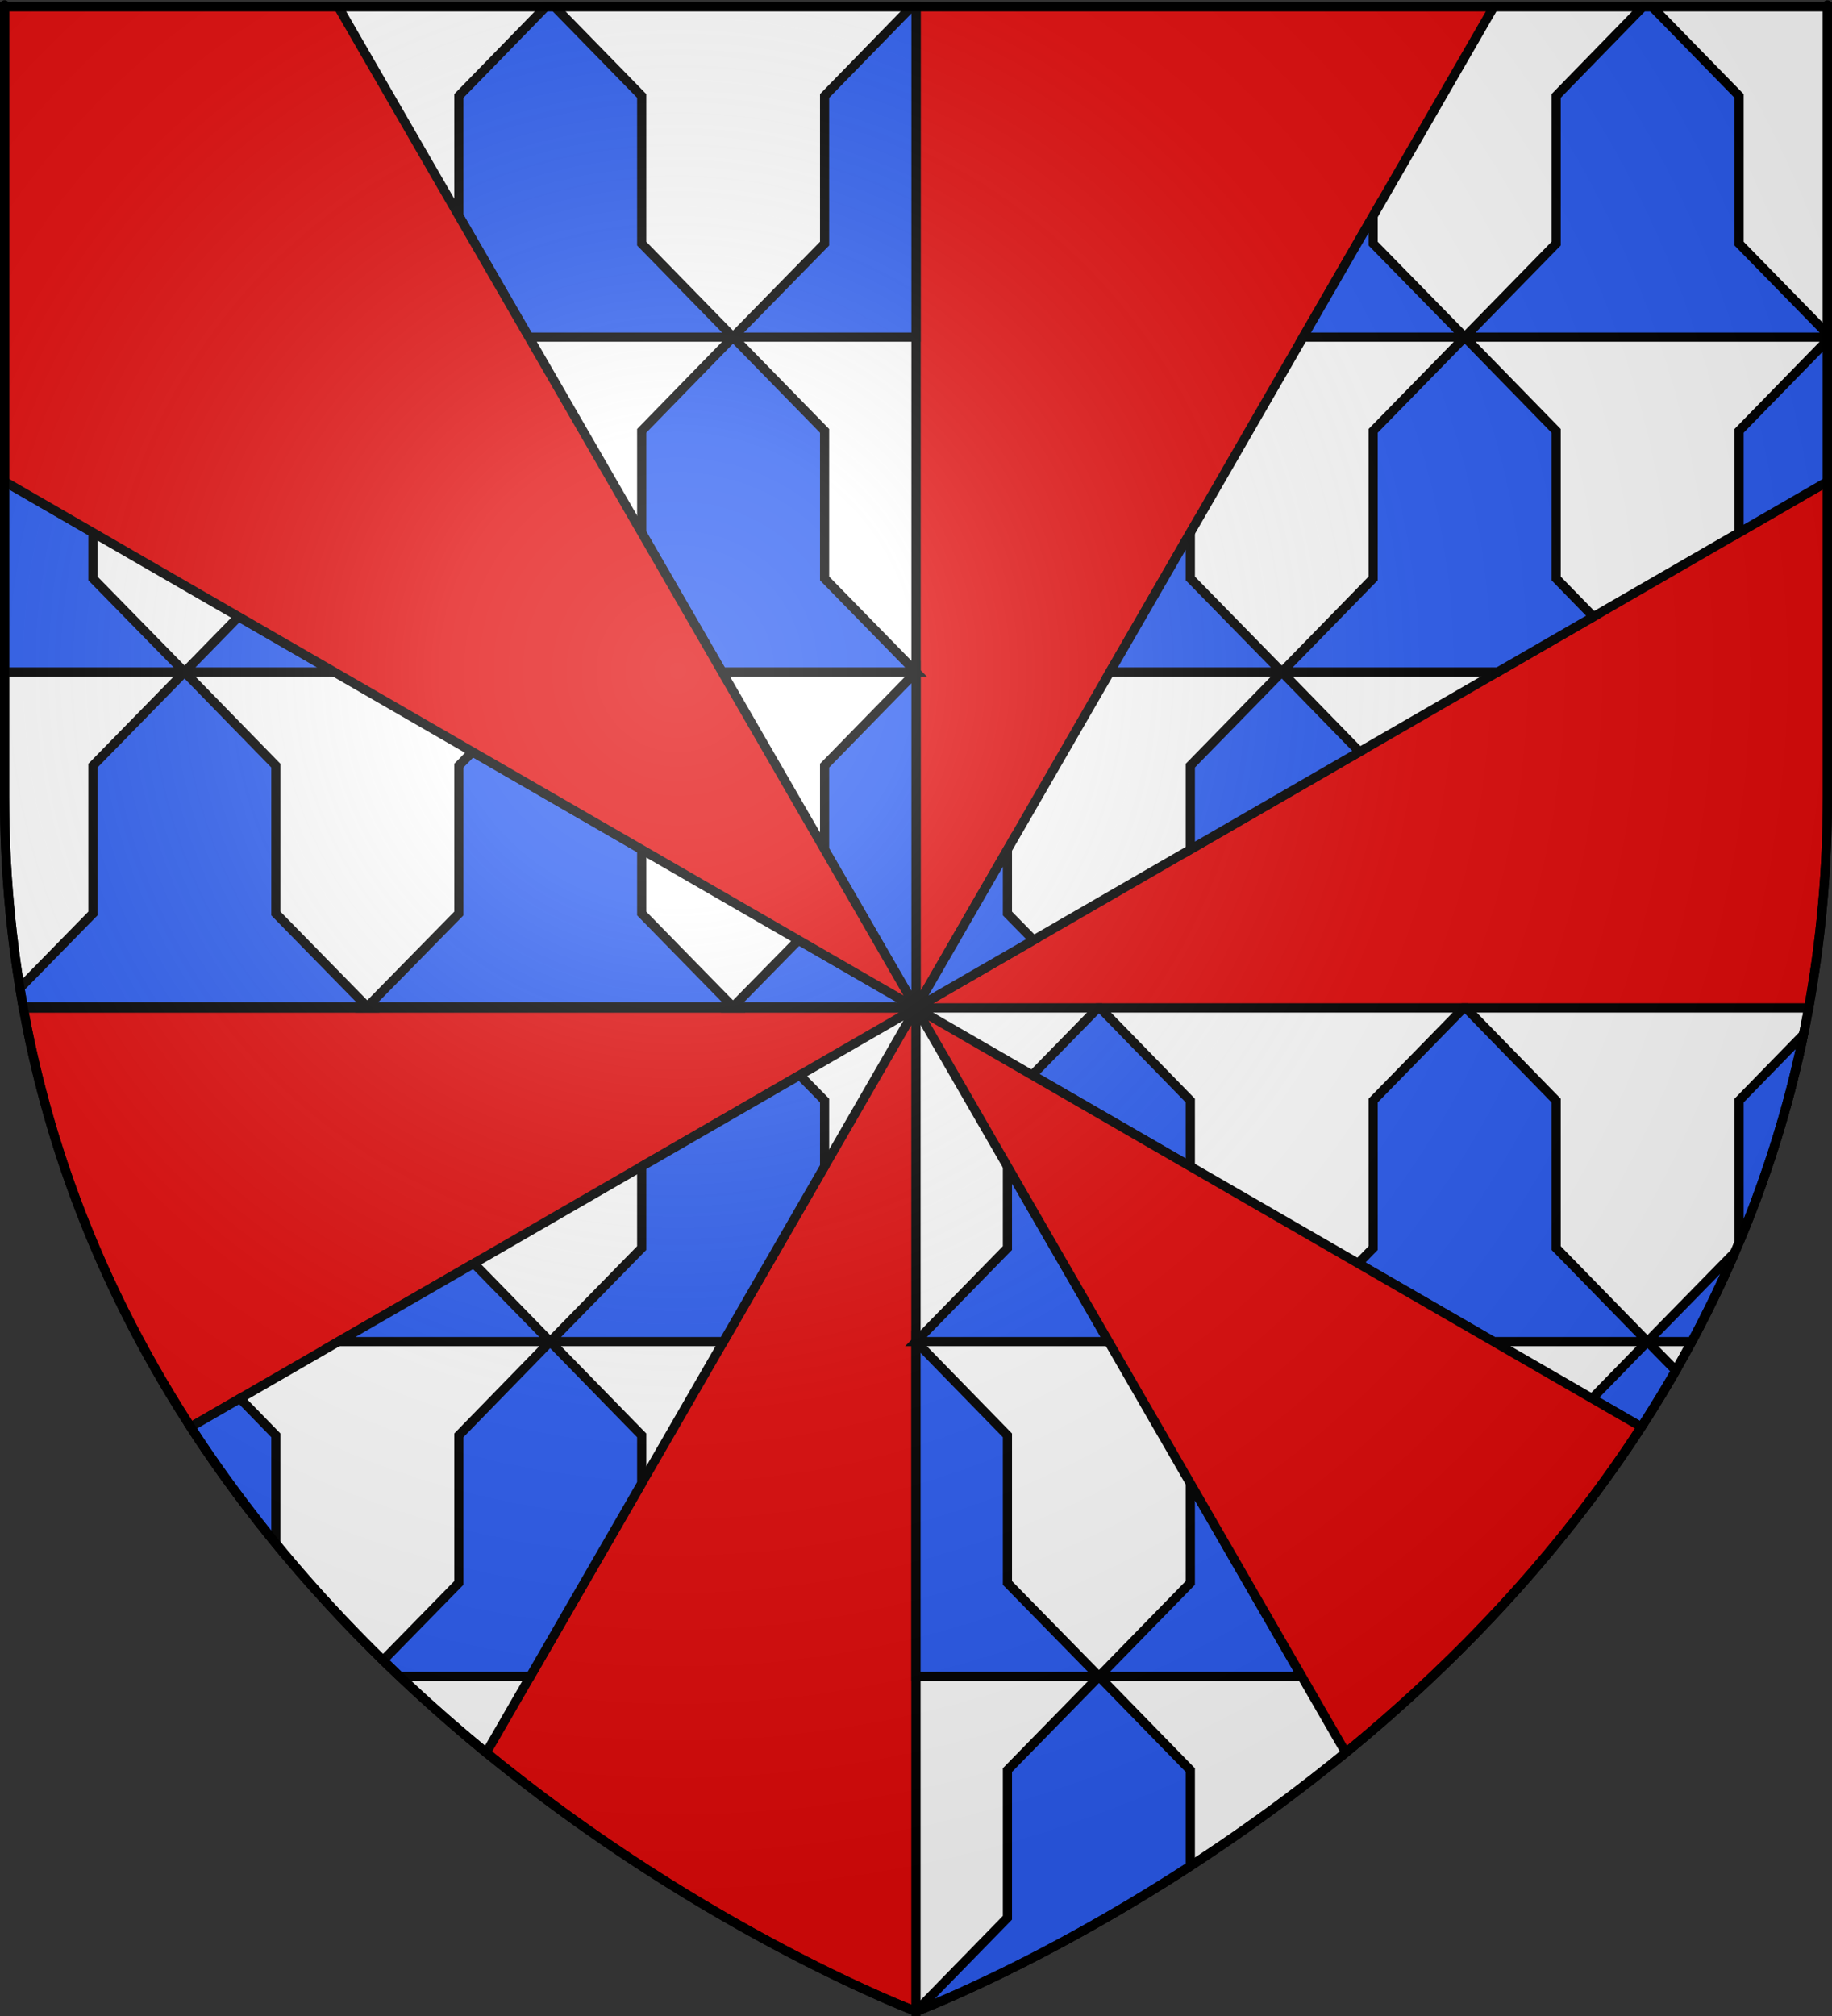 <?xml version="1.0" encoding="UTF-8" standalone="no"?>
<svg
   xmlns:dc="http://purl.org/dc/elements/1.1/"
   xmlns:cc="http://web.resource.org/cc/"
   xmlns:rdf="http://www.w3.org/1999/02/22-rdf-syntax-ns#"
   xmlns:svg="http://www.w3.org/2000/svg"
   xmlns="http://www.w3.org/2000/svg"
   xmlns:xlink="http://www.w3.org/1999/xlink"
   xmlns:sodipodi="http://sodipodi.sourceforge.net/DTD/sodipodi-0.dtd"
   xmlns:inkscape="http://www.inkscape.org/namespaces/inkscape"
   height="660"
   width="600"
   version="1.0"
   id="svg2"
   sodipodi:version="0.32"
   inkscape:version="0.44"
   sodipodi:docname="Blason_ville_fr_Belleville-sur-Vie_(Vendée).svg"
   sodipodi:docbase="C:\Documents and Settings\Bruno Vallette\Mes documents\Perso\Wikipédia Blasons\Communes BVA"
   inkscape:export-filename="/Users/olivier/Desktop/Blason Rouge/Blason_Vide_3D.png"
   inkscape:export-xdpi="144"
   inkscape:export-ydpi="144">
  <rect width="100%" height="100%" fill="#333333" stroke="none"/>
  <sodipodi:namedview
     inkscape:window-height="719"
     inkscape:window-width="1024"
     inkscape:pageshadow="2"
     inkscape:pageopacity="0.0"
     guidetolerance="10.0"
     gridtolerance="10.0"
     objecttolerance="10.0"
     borderopacity="1.0"
     bordercolor="#666666"
     pagecolor="#ffffff"
     id="base"
     showgrid="false"
     height="660px"
     inkscape:zoom="0.8"
     inkscape:cx="249.33463"
     inkscape:cy="330.55443"
     inkscape:window-x="-4"
     inkscape:window-y="-4"
     inkscape:current-layer="layer3" />
  <desc
     id="desc4">Flag of Canton of Valais (Wallis)</desc>
  <defs
     id="defs6">
    <linearGradient
       id="linearGradient2893">
      <stop
         style="stop-color:white;stop-opacity:0.314;"
         offset="0"
         id="stop2895" />
      <stop
         id="stop2897"
         offset="0.19"
         style="stop-color:white;stop-opacity:0.251;" />
      <stop
         style="stop-color:#6b6b6b;stop-opacity:0.125;"
         offset="0.6"
         id="stop2901" />
      <stop
         style="stop-color:black;stop-opacity:0.125;"
         offset="1"
         id="stop2899" />
    </linearGradient>
    <linearGradient
       id="linearGradient2885">
      <stop
         id="stop2887"
         offset="0"
         style="stop-color:white;stop-opacity:1;" />
      <stop
         style="stop-color:white;stop-opacity:1;"
         offset="0.229"
         id="stop2891" />
      <stop
         id="stop2889"
         offset="1"
         style="stop-color:black;stop-opacity:1;" />
    </linearGradient>
    <linearGradient
       id="linearGradient2955">
      <stop
         id="stop2867"
         offset="0"
         style="stop-color:#fd0000;stop-opacity:1;" />
      <stop
         style="stop-color:#e77275;stop-opacity:0.659;"
         offset="0.5"
         id="stop2873" />
      <stop
         style="stop-color:black;stop-opacity:0.323;"
         offset="1"
         id="stop2959" />
    </linearGradient>
    <radialGradient
       inkscape:collect="always"
       xlink:href="#linearGradient2955"
       id="radialGradient2961"
       cx="225.524"
       cy="218.901"
       fx="225.524"
       fy="218.901"
       r="300"
       gradientTransform="matrix(-4.167939e-4,2.183,-1.884,-3.599562e-4,615.597,-289.121)"
       gradientUnits="userSpaceOnUse" />
    <polygon
       id="star"
       transform="scale(53,53)"
       points="0,-1 0.588,0.809 -0.951,-0.309 0.951,-0.309 -0.588,0.809 0,-1 " />
    <clipPath
       id="clip">
      <path
         d="M 0,-200 L 0,600 L 300,600 L 300,-200 L 0,-200 z "
         id="path10" />
    </clipPath>
    <radialGradient
       inkscape:collect="always"
       xlink:href="#linearGradient2955"
       id="radialGradient1911"
       gradientUnits="userSpaceOnUse"
       gradientTransform="matrix(-4.167939e-4,2.183,-1.884,-3.599562e-4,615.597,-289.121)"
       cx="225.524"
       cy="218.901"
       fx="225.524"
       fy="218.901"
       r="300" />
    <radialGradient
       inkscape:collect="always"
       xlink:href="#linearGradient2955"
       id="radialGradient2865"
       gradientUnits="userSpaceOnUse"
       gradientTransform="matrix(0,1.749,-1.593,-1.049767e-7,551.788,-191.29)"
       cx="225.524"
       cy="218.901"
       fx="225.524"
       fy="218.901"
       r="300" />
    <radialGradient
       inkscape:collect="always"
       xlink:href="#linearGradient2955"
       id="radialGradient2871"
       gradientUnits="userSpaceOnUse"
       gradientTransform="matrix(0,1.386,-1.323,-5.741131e-8,-158.082,-109.541)"
       cx="225.524"
       cy="218.901"
       fx="225.524"
       fy="218.901"
       r="300" />
    <radialGradient
       inkscape:collect="always"
       xlink:href="#linearGradient2893"
       id="radialGradient3163"
       gradientUnits="userSpaceOnUse"
       gradientTransform="matrix(1.353,0,0,1.349,-77.629,-85.747)"
       cx="221.445"
       cy="226.331"
       fx="221.445"
       fy="226.331"
       r="300" />
  </defs>
  <g
     inkscape:groupmode="layer"
     id="layer3"
     inkscape:label="Fond écu"
     style="display:inline"
     sodipodi:insensitive="true">
    <path
       style="color:black;fill:#e20909;fill-opacity:1;fill-rule:nonzero;stroke:black;stroke-width:3;stroke-linecap:butt;stroke-linejoin:miter;marker:none;marker-start:none;marker-mid:none;marker-end:none;stroke-miterlimit:4;stroke-dasharray:none;stroke-dashoffset:0;stroke-opacity:1;visibility:visible;display:inline;overflow:visible"
       d="M 300,2.188 L 300,330 L 592.344,330 C 596.313,308.144 598.5,285.053 598.5,260.719 C 598.5,-24.733 598.5,2.188 598.5,2.188 L 300,2.188 z M 300,330 L 7.656,330 C 50.243,564.519 300,658.5 300,658.5 L 300,330 z "
       id="rect2806" />
    <path
       style="color:black;fill:white;fill-opacity:1;fill-rule:nonzero;stroke:black;stroke-width:3;stroke-linecap:butt;stroke-linejoin:miter;marker:none;marker-start:none;marker-mid:none;marker-end:none;stroke-miterlimit:4;stroke-dasharray:none;stroke-dashoffset:0;stroke-opacity:1;visibility:visible;display:inline;overflow:visible"
       d="M 1.5,2.188 L 1.5,260.719 C 1.5,285.053 3.687,308.144 7.656,330 L 300,330 L 300,2.188 L 1.5,2.188 z M 300,330 L 598.5,157.656 C 598.5,103.342 598.5,2.188 598.5,2.188 L 489.25,2.188 L 300,330 z M 300,330 L 300,658.5 C 300,658.5 549.757,564.519 592.344,330 L 300,330 z M 300,330 L 62.438,467.156 C 90.552,510.574 125.195,545.876 159.25,573.781 L 300,330 z "
       id="rect2816" />
  </g>
  <g
     inkscape:groupmode="layer"
     id="layer4"
     inkscape:label="Meubles"
     style="display:inline">
    <path
       style="color:black;fill:#2b5df2;fill-opacity:1;fill-rule:nonzero;stroke:black;stroke-width:3;stroke-linecap:butt;stroke-linejoin:miter;marker:none;marker-start:none;marker-mid:none;marker-end:none;stroke-miterlimit:4;stroke-dasharray:none;stroke-dashoffset:0;stroke-opacity:1;visibility:visible;display:inline;overflow:visible"
       d="M 178.75,2.188 L 150.281,31.406 L 150.281,70.656 L 173.219,110.375 L 240.062,110.375 L 210.156,79.75 L 210.156,31.406 L 181.625,2.188 L 178.75,2.188 z M 240.062,110.375 L 300,110.375 L 300,2.188 L 298.562,2.188 L 270.062,31.406 L 270.062,79.75 L 240.062,110.375 z M 240.062,110.375 L 210.156,141.062 L 210.156,174.375 L 236.5,220 L 300,220 L 270.062,189.375 L 270.062,141.062 L 240.062,110.375 z M 300,220 L 270.062,250.656 L 270.062,278.156 L 299.781,329.625 L 300,329.625 L 300,220 z M 538.125,2.188 L 509.656,31.406 L 509.656,79.75 L 479.719,110.375 L 598.5,110.375 C 598.5,109.917 598.5,109.802 598.5,109.344 L 569.562,79.75 L 569.562,31.406 L 541.031,2.188 L 538.125,2.188 z M 479.719,110.375 L 449.719,141.062 L 449.719,189.375 L 419.812,220 L 490.531,220 L 521.875,201.906 L 509.656,189.375 L 509.656,141.062 L 479.719,110.375 z M 479.719,110.375 L 449.719,79.75 L 449.719,70.656 L 426.781,110.375 L 479.719,110.375 z M 419.812,220 L 389.844,250.656 L 389.844,278.125 L 445.281,246.125 L 419.812,220 z M 419.812,220 L 389.844,189.375 L 389.844,174.375 L 363.5,220 L 419.812,220 z M 598.5,111.406 L 569.562,141.062 L 569.562,174.375 L 598.5,157.656 C 598.5,141.498 598.5,131.958 598.5,111.406 z M 1.5,157.656 L 1.5,220 L 60.438,220 L 30.438,189.375 L 30.438,174.375 L 1.5,157.656 z M 60.438,220 L 109.469,220 L 78.125,201.906 L 60.438,220 z M 60.438,220 L 30.438,250.656 L 30.438,299.062 L 6.531,323.469 C 6.868,325.532 7.225,327.583 7.594,329.625 L 120.281,329.625 L 90.344,299.062 L 90.344,250.656 L 60.438,220 z M 120.281,329.625 L 240.062,329.625 L 210.156,299.062 L 210.156,278.125 L 154.719,246.125 L 150.281,250.656 L 150.281,299.062 L 120.281,329.625 z M 120.281,329.625 L 119.906,330 L 120.656,330 L 120.281,329.625 z M 240.062,329.625 L 299.344,329.625 L 261.5,307.781 L 240.062,329.625 z M 240.062,329.625 L 239.688,330 L 240.438,330 L 240.062,329.625 z M 329.938,278.156 L 300.219,329.625 L 300.656,329.625 L 338.5,307.781 L 329.938,299.062 L 329.938,278.156 z M 359.562,330 L 338.062,351.969 L 389.844,381.875 L 389.844,360.312 L 360.312,330 L 359.562,330 z M 479.344,330 L 449.719,360.312 L 449.719,408.594 L 444.812,413.625 L 489.188,439.219 L 539.562,439.219 L 509.656,408.594 L 509.656,360.312 L 480.094,330 L 479.344,330 z M 539.562,439.219 L 554.062,439.219 C 554.464,438.47 554.884,437.722 555.281,436.969 C 555.752,436.077 556.223,435.179 556.688,434.281 C 556.844,433.979 557,433.678 557.156,433.375 C 557.765,432.193 558.339,431.005 558.938,429.812 C 559.689,428.315 560.453,426.795 561.188,425.281 C 561.922,423.767 562.626,422.249 563.344,420.719 C 564.061,419.188 564.769,417.672 565.469,416.125 C 565.875,415.227 566.288,414.31 566.688,413.406 C 566.978,412.749 567.275,412.097 567.562,411.438 C 567.765,410.972 567.955,410.498 568.156,410.031 L 539.562,439.219 z M 539.562,439.219 L 521.406,457.844 L 537.531,467.156 C 537.956,466.497 538.39,465.848 538.812,465.188 C 539.12,464.706 539.444,464.233 539.75,463.75 C 540.518,462.539 541.274,461.317 542.031,460.094 C 542.19,459.837 542.341,459.57 542.5,459.312 C 543.196,458.182 543.907,457.047 544.594,455.906 C 545.275,454.773 545.953,453.644 546.625,452.5 C 546.784,452.23 546.936,451.958 547.094,451.688 C 547.676,450.692 548.269,449.691 548.844,448.688 L 539.562,439.219 z M 590.625,338.719 L 569.562,360.312 L 569.562,406.719 C 570.117,405.397 570.677,404.083 571.219,402.75 C 571.325,402.489 571.426,402.23 571.531,401.969 C 571.962,400.9 572.39,399.826 572.812,398.75 C 573.021,398.22 573.232,397.688 573.438,397.156 C 573.754,396.339 574.064,395.509 574.375,394.688 C 574.678,393.888 574.983,393.085 575.281,392.281 C 575.49,391.719 575.7,391.158 575.906,390.594 C 576.295,389.53 576.682,388.446 577.062,387.375 C 577.172,387.066 577.266,386.747 577.375,386.438 C 577.847,385.095 578.322,383.759 578.781,382.406 C 578.795,382.366 578.799,382.322 578.812,382.281 C 579.063,381.542 579.316,380.805 579.562,380.062 C 579.781,379.404 580.004,378.755 580.219,378.094 C 580.293,377.866 580.364,377.634 580.438,377.406 C 580.819,376.224 581.191,375.034 581.562,373.844 C 581.719,373.343 581.877,372.846 582.031,372.344 C 582.088,372.159 582.131,371.967 582.188,371.781 C 582.65,370.268 583.118,368.745 583.562,367.219 C 583.75,366.574 583.94,365.928 584.125,365.281 C 584.43,364.213 584.735,363.137 585.031,362.062 C 585.134,361.689 585.242,361.312 585.344,360.938 C 585.714,359.577 586.081,358.215 586.438,356.844 C 586.462,356.751 586.476,356.655 586.5,356.562 C 586.594,356.199 586.688,355.833 586.781,355.469 C 587.112,354.174 587.432,352.867 587.75,351.562 C 588.18,349.799 588.593,348.031 589,346.25 C 589.23,345.244 589.466,344.23 589.688,343.219 C 589.858,342.443 590.022,341.654 590.188,340.875 C 590.34,340.159 590.477,339.438 590.625,338.719 z M 261.906,352 L 210.156,381.875 L 210.156,408.594 L 180.188,439.219 L 236.938,439.219 L 270.062,381.844 L 270.062,360.312 L 261.906,352 z M 180.188,439.219 L 150.281,469.906 L 150.281,518.219 L 125.469,543.562 C 125.522,543.614 125.572,543.667 125.625,543.719 C 126.964,545.026 128.314,546.307 129.656,547.594 C 130.086,548.006 130.507,548.436 130.938,548.844 C 130.943,548.849 130.963,548.839 130.969,548.844 L 173.656,548.844 L 210.156,485.625 L 210.156,469.906 L 180.188,439.219 z M 180.188,439.219 L 155.188,413.625 L 110.812,439.219 L 180.188,439.219 z M 329.938,381.844 L 329.938,408.594 L 300,439.219 L 363.062,439.219 L 329.938,381.844 z M 300,439.219 L 300,548.844 L 359.938,548.844 L 329.938,518.219 L 329.938,469.906 L 300,439.219 z M 359.938,548.844 L 426.344,548.844 L 389.844,485.625 L 389.844,518.219 L 359.938,548.844 z M 359.938,548.844 L 329.938,579.5 L 329.938,627.844 L 300,658.5 C 300,658.5 301.034,658.088 301.812,657.781 C 302.041,657.69 302.543,657.484 302.812,657.375 C 303.882,656.942 305.337,656.348 306.969,655.656 C 308.115,655.17 309.411,654.614 310.812,654 C 312.118,653.428 313.642,652.746 315.156,652.062 C 316.757,651.339 318.463,650.537 320.281,649.688 C 321.932,648.916 323.712,648.095 325.531,647.219 C 325.703,647.136 325.889,647.052 326.062,646.969 C 326.45,646.782 326.887,646.567 327.281,646.375 C 328.946,645.566 330.619,644.737 332.406,643.844 C 334.728,642.684 337.173,641.46 339.688,640.156 C 341.963,638.977 344.298,637.735 346.719,636.438 C 347.485,636.027 348.314,635.579 349.094,635.156 C 352.353,633.39 355.736,631.508 359.219,629.531 C 360.419,628.85 361.651,628.144 362.875,627.438 C 365.19,626.101 367.573,624.708 369.969,623.281 C 370.483,622.975 371.013,622.654 371.531,622.344 C 377.426,618.808 383.556,614.992 389.844,610.906 L 389.844,579.5 L 359.938,548.844 z M 78.594,457.844 L 62.469,467.156 C 63.05,468.052 63.632,468.954 64.219,469.844 C 64.483,470.245 64.734,470.663 65,471.062 C 65.029,471.106 65.065,471.144 65.094,471.188 C 65.503,471.803 65.9,472.419 66.312,473.031 C 67.095,474.195 67.896,475.348 68.688,476.5 C 69.189,477.228 69.683,477.964 70.188,478.688 C 71.208,480.152 72.247,481.617 73.281,483.062 C 73.797,483.782 74.325,484.504 74.844,485.219 C 76.19,487.072 77.539,488.897 78.906,490.719 C 79.031,490.886 79.156,491.052 79.281,491.219 C 79.604,491.647 79.926,492.074 80.25,492.5 C 83.452,496.718 86.695,500.863 90,504.906 C 90.112,505.043 90.232,505.176 90.344,505.312 L 90.344,469.906 L 78.594,457.844 z M 534.906,471.188 C 534.182,472.278 533.451,473.358 532.719,474.438 C 533.199,473.741 533.684,473.049 534.156,472.344 C 534.412,471.962 534.653,471.571 534.906,471.188 z "
       id="path4649" />
    <path
       style="color:black;fill:#e20909;fill-opacity:1;fill-rule:nonzero;stroke:black;stroke-width:3;stroke-linecap:butt;stroke-linejoin:miter;marker:none;marker-start:none;marker-mid:none;marker-end:none;stroke-miterlimit:4;stroke-dasharray:none;stroke-dashoffset:0;stroke-opacity:1;visibility:visible;display:inline;overflow:visible"
       d="M 1.5,2.188 L 1.5,157.656 L 300,330 L 110.75,2.188 L 1.5,2.188 z M 300,330 L 440.75,573.781 C 474.805,545.876 509.448,510.574 537.562,467.156 L 300,330 z "
       id="rect4640" />
  </g>
  <g
     inkscape:groupmode="layer"
     id="layer2"
     inkscape:label="Reflet final"
     sodipodi:insensitive="true">
    <path
       sodipodi:nodetypes="cccccc"
       d="M 300,658.5 C 300,658.5 598.5,546.18 598.5,260.728 C 598.5,-24.723 598.5,2.176 598.5,2.176 L 1.5,2.176 L 1.5,260.728 C 1.5,546.18 300,658.5 300,658.5 z "
       style="opacity:1;fill:url(#radialGradient3163);fill-opacity:1;fill-rule:evenodd;stroke:none;stroke-width:1px;stroke-linecap:butt;stroke-linejoin:miter;stroke-opacity:1"
       id="path2875"
       inkscape:export-xdpi="144"
       inkscape:export-ydpi="144" />
  </g>
  <g
     inkscape:groupmode="layer"
     id="layer1"
     inkscape:label="Contour final"
     sodipodi:insensitive="true">
    <path
       sodipodi:nodetypes="cccccc"
       d="M 300,658.5 C 300,658.5 1.5,546.18 1.5,260.728 C 1.5,-24.723 1.5,2.176 1.5,2.176 L 598.5,2.176 L 598.5,260.728 C 598.5,546.18 300,658.5 300,658.5 z "
       style="opacity:1;fill:none;fill-opacity:1;fill-rule:evenodd;stroke:#000000;stroke-width:3;stroke-linecap:butt;stroke-linejoin:miter;stroke-miterlimit:4;stroke-dasharray:none;stroke-opacity:1"
       id="path1411"
       inkscape:export-xdpi="144"
       inkscape:export-ydpi="144" />
  </g>
</svg>
